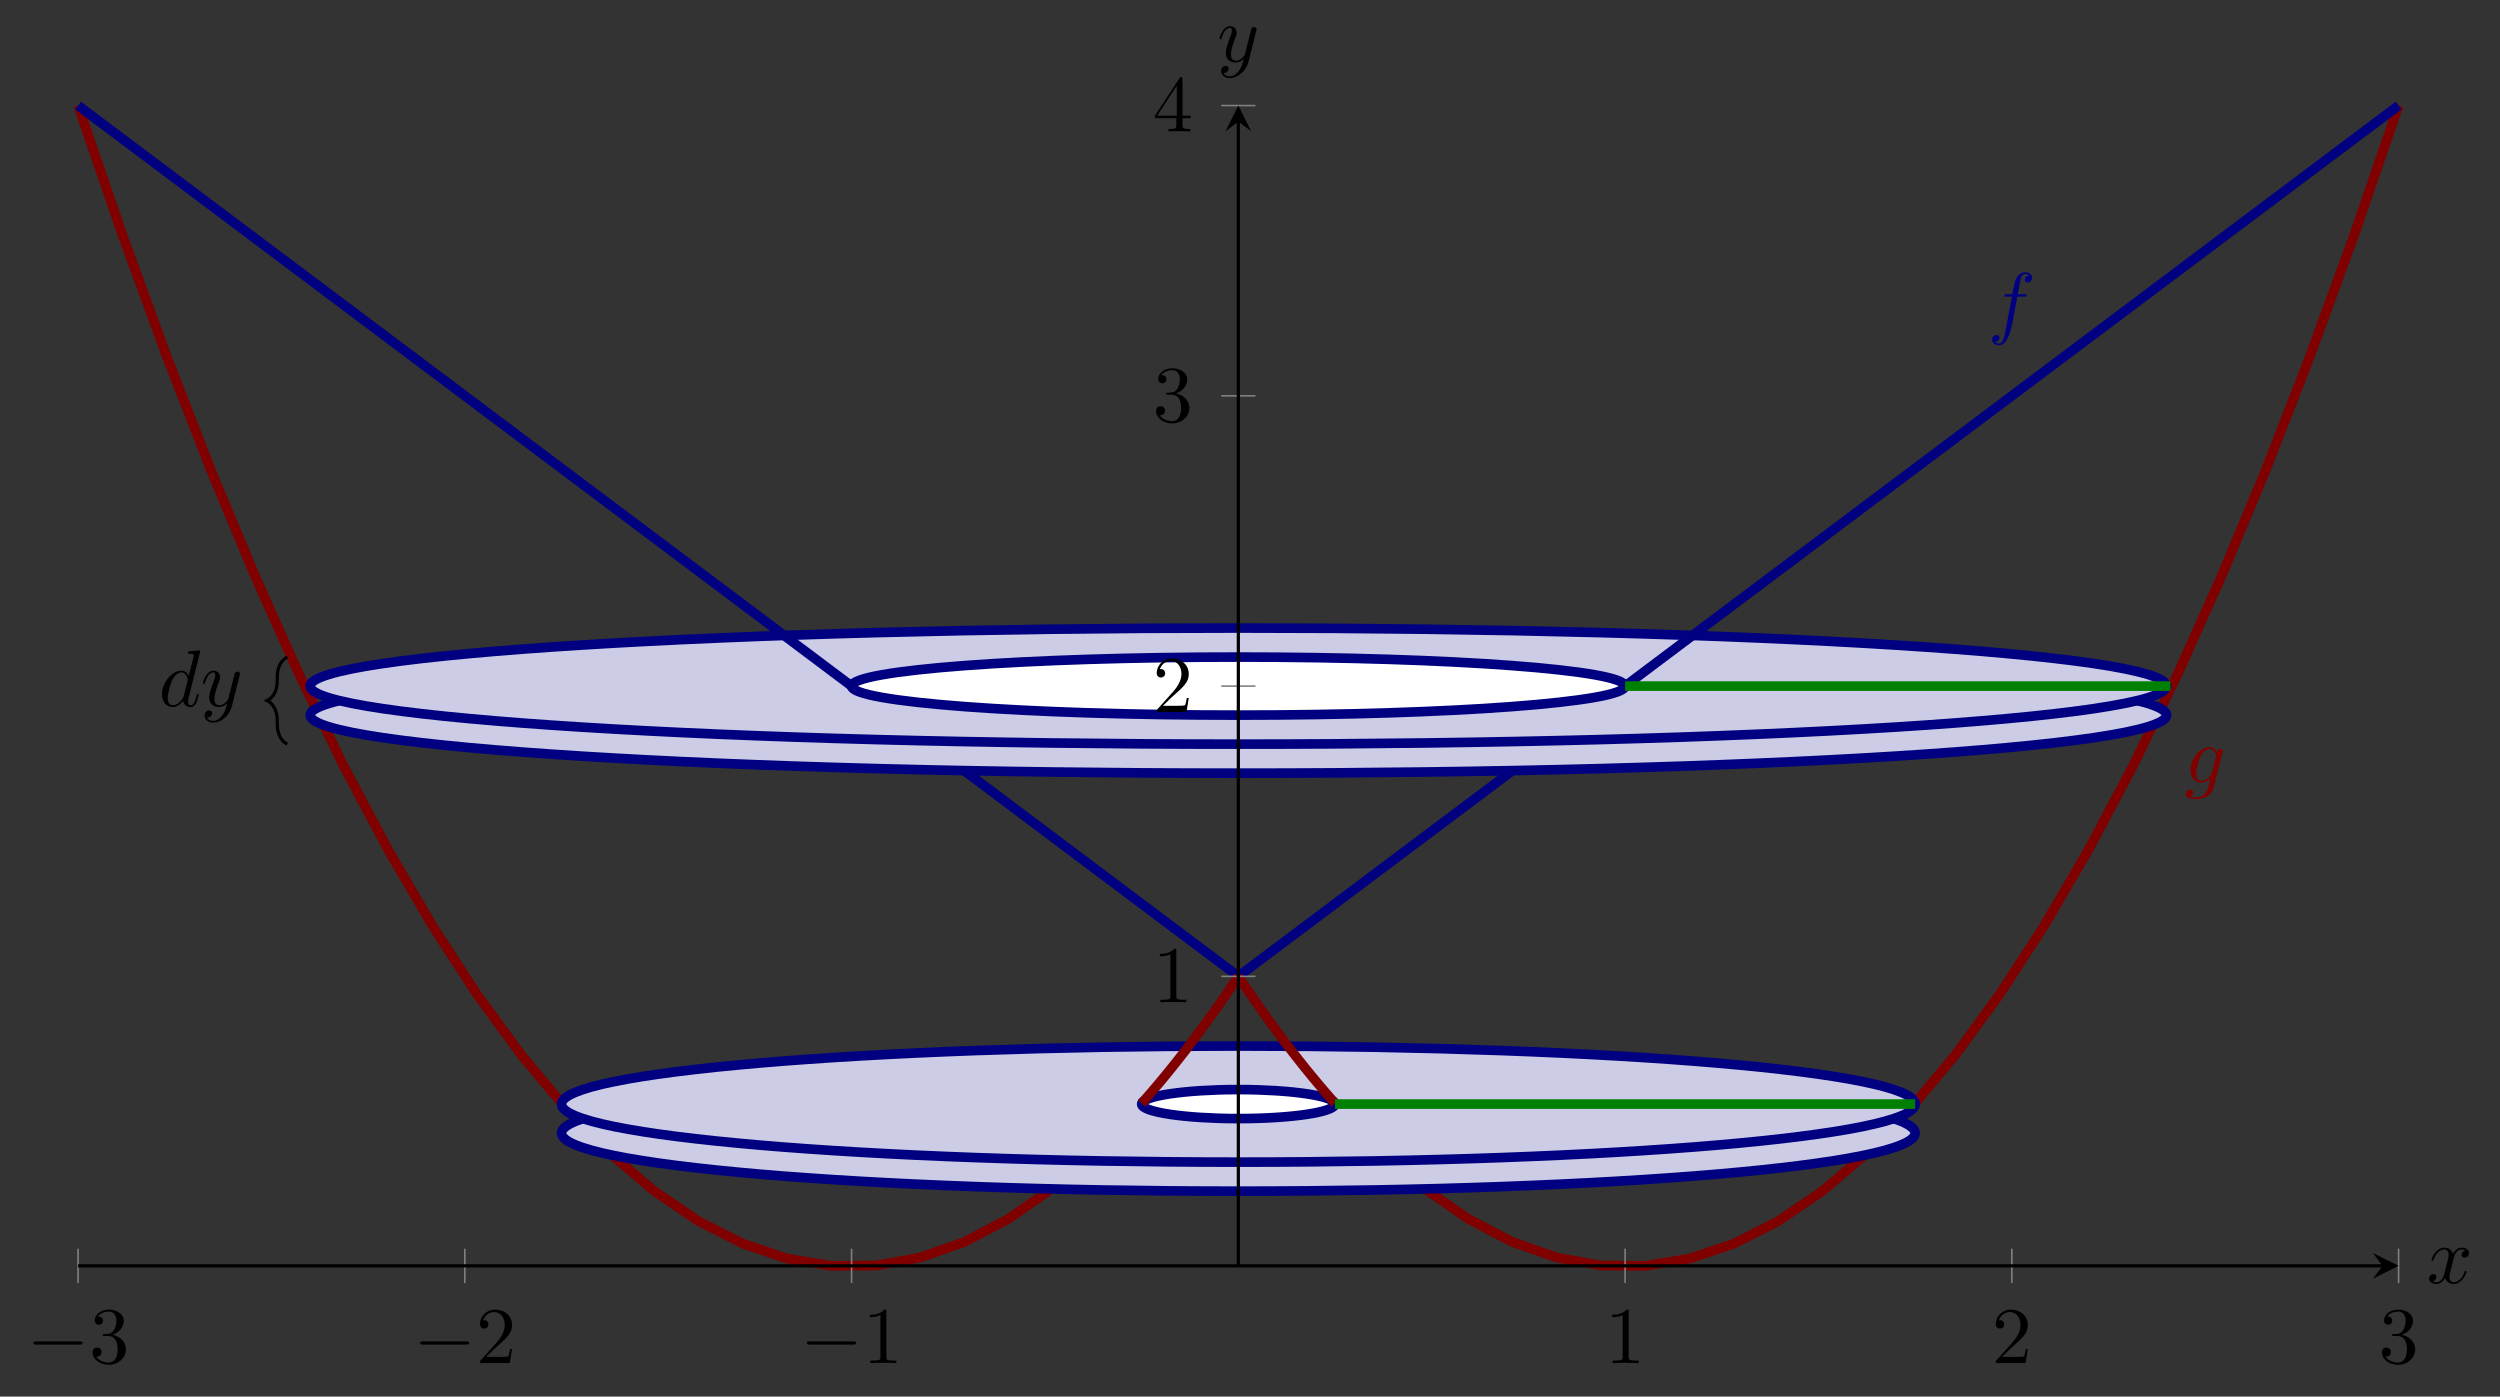 <?xml version='1.0' encoding='UTF-8'?>
<!-- This file was generated by dvisvgm 3.2.2 -->
<svg version='1.1' xmlns='http://www.w3.org/2000/svg' xmlns:xlink='http://www.w3.org/1999/xlink' width='434.262pt' height='242.592pt' viewBox='0 76.712 434.262 242.592'>
<rect x="0" y="76.712" width="434.262" height="242.592" fill="#333333" stroke="none"/>
<defs>
<path id='g6-49' d='M2.929-6.376C2.929-6.615 2.929-6.635 2.7-6.635C2.082-5.998 1.205-5.998 .887-5.998V-5.689C1.086-5.689 1.674-5.689 2.192-5.948V-.787C2.192-.428 2.162-.309 1.265-.309H.946V0C1.295-.03 2.162-.03 2.56-.03S3.826-.03 4.174 0V-.309H3.856C2.959-.309 2.929-.418 2.929-.787V-6.376Z'/>
<path id='g6-50' d='M1.265-.767L2.321-1.793C3.875-3.168 4.473-3.706 4.473-4.702C4.473-5.838 3.577-6.635 2.361-6.635C1.235-6.635 .498-5.719 .498-4.832C.498-4.274 .996-4.274 1.026-4.274C1.196-4.274 1.544-4.394 1.544-4.802C1.544-5.061 1.365-5.32 1.016-5.32C.936-5.32 .917-5.32 .887-5.31C1.116-5.958 1.654-6.326 2.232-6.326C3.138-6.326 3.567-5.519 3.567-4.702C3.567-3.905 3.068-3.118 2.521-2.501L.608-.369C.498-.259 .498-.239 .498 0H4.194L4.473-1.733H4.224C4.174-1.435 4.105-.996 4.005-.847C3.935-.767 3.278-.767 3.059-.767H1.265Z'/>
<path id='g6-51' d='M2.889-3.507C3.706-3.776 4.284-4.473 4.284-5.26C4.284-6.077 3.407-6.635 2.451-6.635C1.445-6.635 .687-6.037 .687-5.28C.687-4.951 .907-4.762 1.196-4.762C1.504-4.762 1.704-4.981 1.704-5.27C1.704-5.768 1.235-5.768 1.086-5.768C1.395-6.257 2.052-6.386 2.411-6.386C2.819-6.386 3.367-6.167 3.367-5.27C3.367-5.151 3.347-4.573 3.088-4.134C2.79-3.656 2.451-3.626 2.202-3.616C2.122-3.606 1.883-3.587 1.813-3.587C1.733-3.577 1.664-3.567 1.664-3.467C1.664-3.357 1.733-3.357 1.903-3.357H2.341C3.158-3.357 3.527-2.68 3.527-1.704C3.527-.349 2.839-.06 2.401-.06C1.973-.06 1.225-.229 .877-.817C1.225-.767 1.534-.986 1.534-1.365C1.534-1.724 1.265-1.923 .976-1.923C.737-1.923 .418-1.783 .418-1.345C.418-.438 1.345 .219 2.431 .219C3.646 .219 4.553-.687 4.553-1.704C4.553-2.521 3.925-3.298 2.889-3.507Z'/>
<path id='g6-52' d='M2.929-1.644V-.777C2.929-.418 2.909-.309 2.172-.309H1.963V0C2.371-.03 2.889-.03 3.308-.03S4.254-.03 4.663 0V-.309H4.453C3.716-.309 3.696-.418 3.696-.777V-1.644H4.692V-1.953H3.696V-6.486C3.696-6.685 3.696-6.745 3.537-6.745C3.447-6.745 3.417-6.745 3.337-6.625L.279-1.953V-1.644H2.929ZM2.989-1.953H.558L2.989-5.669V-1.953Z'/>
<path id='g5-100' d='M5.141-6.804C5.141-6.814 5.141-6.914 5.011-6.914C4.862-6.914 3.915-6.824 3.746-6.804C3.666-6.795 3.606-6.745 3.606-6.615C3.606-6.496 3.696-6.496 3.846-6.496C4.324-6.496 4.344-6.426 4.344-6.326L4.314-6.127L3.716-3.766C3.537-4.134 3.248-4.403 2.8-4.403C1.634-4.403 .399-2.939 .399-1.484C.399-.548 .946 .11 1.724 .11C1.923 .11 2.421 .07 3.019-.638C3.098-.219 3.447 .11 3.925 .11C4.274 .11 4.503-.12 4.663-.438C4.832-.797 4.961-1.405 4.961-1.425C4.961-1.524 4.872-1.524 4.842-1.524C4.742-1.524 4.732-1.484 4.702-1.345C4.533-.697 4.354-.11 3.945-.11C3.676-.11 3.646-.369 3.646-.568C3.646-.807 3.666-.877 3.706-1.046L5.141-6.804ZM3.068-1.186C3.019-1.006 3.019-.986 2.869-.817C2.431-.269 2.022-.11 1.743-.11C1.245-.11 1.106-.658 1.106-1.046C1.106-1.544 1.425-2.77 1.654-3.228C1.963-3.816 2.411-4.184 2.809-4.184C3.457-4.184 3.597-3.367 3.597-3.308S3.577-3.188 3.567-3.138L3.068-1.186Z'/>
<path id='g5-102' d='M3.656-3.985H4.513C4.712-3.985 4.812-3.985 4.812-4.184C4.812-4.294 4.712-4.294 4.543-4.294H3.716L3.925-5.43C3.965-5.639 4.105-6.346 4.164-6.466C4.254-6.655 4.423-6.804 4.633-6.804C4.672-6.804 4.932-6.804 5.121-6.625C4.682-6.585 4.583-6.237 4.583-6.087C4.583-5.858 4.762-5.738 4.951-5.738C5.21-5.738 5.499-5.958 5.499-6.336C5.499-6.795 5.041-7.024 4.633-7.024C4.294-7.024 3.666-6.844 3.367-5.858C3.308-5.649 3.278-5.549 3.039-4.294H2.351C2.162-4.294 2.052-4.294 2.052-4.105C2.052-3.985 2.142-3.985 2.331-3.985H2.989L2.242-.05C2.062 .917 1.893 1.823 1.375 1.823C1.335 1.823 1.086 1.823 .897 1.644C1.355 1.614 1.445 1.255 1.445 1.106C1.445 .877 1.265 .757 1.076 .757C.817 .757 .528 .976 .528 1.355C.528 1.803 .966 2.042 1.375 2.042C1.923 2.042 2.321 1.455 2.501 1.076C2.819 .448 3.049-.757 3.059-.827L3.656-3.985Z'/>
<path id='g5-103' d='M4.692-3.756C4.702-3.816 4.722-3.866 4.722-3.935C4.722-4.105 4.603-4.204 4.433-4.204C4.334-4.204 4.065-4.134 4.025-3.776C3.846-4.144 3.497-4.403 3.098-4.403C1.963-4.403 .727-3.009 .727-1.574C.727-.588 1.335 0 2.052 0C2.64 0 3.108-.468 3.208-.578L3.218-.568C3.009 .319 2.889 .727 2.889 .747C2.849 .837 2.511 1.823 1.455 1.823C1.265 1.823 .936 1.813 .658 1.724C.956 1.634 1.066 1.375 1.066 1.205C1.066 1.046 .956 .857 .687 .857C.468 .857 .149 1.036 .149 1.435C.149 1.843 .518 2.042 1.474 2.042C2.72 2.042 3.437 1.265 3.587 .667L4.692-3.756ZM3.397-1.275C3.337-1.016 3.108-.767 2.889-.578C2.68-.399 2.371-.219 2.082-.219C1.584-.219 1.435-.737 1.435-1.136C1.435-1.614 1.724-2.79 1.993-3.298C2.262-3.786 2.69-4.184 3.108-4.184C3.766-4.184 3.905-3.377 3.905-3.328S3.885-3.218 3.875-3.178L3.397-1.275Z'/>
<path id='g5-120' d='M3.328-3.009C3.387-3.268 3.616-4.184 4.314-4.184C4.364-4.184 4.603-4.184 4.812-4.055C4.533-4.005 4.334-3.756 4.334-3.517C4.334-3.357 4.443-3.168 4.712-3.168C4.932-3.168 5.25-3.347 5.25-3.746C5.25-4.264 4.663-4.403 4.324-4.403C3.746-4.403 3.397-3.875 3.278-3.646C3.029-4.304 2.491-4.403 2.202-4.403C1.166-4.403 .598-3.118 .598-2.869C.598-2.77 .697-2.77 .717-2.77C.797-2.77 .827-2.79 .847-2.879C1.186-3.935 1.843-4.184 2.182-4.184C2.371-4.184 2.72-4.095 2.72-3.517C2.72-3.208 2.55-2.54 2.182-1.146C2.022-.528 1.674-.11 1.235-.11C1.176-.11 .946-.11 .737-.239C.986-.289 1.205-.498 1.205-.777C1.205-1.046 .986-1.126 .837-1.126C.538-1.126 .289-.867 .289-.548C.289-.09 .787 .11 1.225 .11C1.883 .11 2.242-.588 2.271-.648C2.391-.279 2.75 .11 3.347 .11C4.374 .11 4.941-1.176 4.941-1.425C4.941-1.524 4.852-1.524 4.822-1.524C4.732-1.524 4.712-1.484 4.692-1.415C4.364-.349 3.686-.11 3.367-.11C2.979-.11 2.819-.428 2.819-.767C2.819-.986 2.879-1.205 2.989-1.644L3.328-3.009Z'/>
<path id='g5-121' d='M4.842-3.796C4.882-3.935 4.882-3.955 4.882-4.025C4.882-4.204 4.742-4.294 4.593-4.294C4.493-4.294 4.334-4.234 4.244-4.085C4.224-4.035 4.144-3.726 4.105-3.547C4.035-3.288 3.965-3.019 3.905-2.75L3.457-.956C3.417-.807 2.989-.11 2.331-.11C1.823-.11 1.714-.548 1.714-.917C1.714-1.375 1.883-1.993 2.222-2.869C2.381-3.278 2.421-3.387 2.421-3.587C2.421-4.035 2.102-4.403 1.604-4.403C.658-4.403 .289-2.959 .289-2.869C.289-2.77 .389-2.77 .408-2.77C.508-2.77 .518-2.79 .568-2.949C.837-3.885 1.235-4.184 1.574-4.184C1.654-4.184 1.823-4.184 1.823-3.866C1.823-3.616 1.724-3.357 1.654-3.168C1.255-2.112 1.076-1.544 1.076-1.076C1.076-.189 1.704 .11 2.291 .11C2.68 .11 3.019-.06 3.298-.339C3.168 .179 3.049 .667 2.65 1.196C2.391 1.534 2.012 1.823 1.554 1.823C1.415 1.823 .966 1.793 .797 1.405C.956 1.405 1.086 1.405 1.225 1.285C1.325 1.196 1.425 1.066 1.425 .877C1.425 .568 1.156 .528 1.056 .528C.827 .528 .498 .687 .498 1.176C.498 1.674 .936 2.042 1.554 2.042C2.58 2.042 3.606 1.136 3.885 .01L4.842-3.796Z'/>
<path id='g4-0' d='M6.565-2.291C6.735-2.291 6.914-2.291 6.914-2.491S6.735-2.69 6.565-2.69H1.176C1.006-2.69 .827-2.69 .827-2.491S1.006-2.291 1.176-2.291H6.565Z'/>
</defs>
<g id='page2' transform='matrix(1.4 0 0 1.4 0 0)'>
<g stroke-miterlimit='10' transform='translate(9.686,211.858)scale(0.996,-0.996)'>
<g fill='#000' stroke='#000'>
<g stroke-width='0.4'>
<g stroke='none' transform='scale(-1.004,1.004)translate(9.686,211.858)scale(-1,-1)'/>
<g transform='translate(-9.722,-16.278)'>
<g stroke='none' transform='scale(-1.004,1.004)translate(9.686,211.858)scale(-1,-1)'>
<g stroke='#000' stroke-miterlimit='10' transform='translate(19.371,195.641)scale(0.996,-0.996)'>
<g fill='#000' stroke='#000'>
<g stroke-width='0.4'>
<g fill='#000080' stroke='#000080'>
<g stroke-width='1.2'>
<path d='M144.539 36.062L146.546 37.569L148.554 39.075L150.561 40.582L152.569 42.089L154.576 43.595L156.584 45.102L158.591 46.609L160.598 48.115L162.606 49.622L164.613 51.129L166.621 52.635L168.628 54.142L170.636 55.649L172.643 57.155L174.651 58.662L176.658 60.169L178.666 61.675L180.673 63.182L182.68 64.689L184.688 66.195L186.695 67.702L188.703 69.209L190.71 70.715L192.718 72.222' fill='none'/>
</g>
</g>
<g fill='#000080' stroke='#000080'>
<g stroke-width='1.2'>
<path d='M96.359 72.222L98.367 70.716L100.374 69.209L102.382 67.703L104.389 66.196L106.397 64.689L108.404 63.183L110.411 61.676L112.419 60.169L114.426 58.663L116.434 57.156L118.441 55.649L120.449 54.143L122.456 52.636L124.464 51.129L126.471 49.623L128.479 48.116L130.486 46.609L132.493 45.103L134.501 43.596L136.508 42.089L138.516 40.583L140.523 39.076L142.531 37.569L144.538 36.063' fill='none'/>
</g>
</g>
<g fill='#800000' stroke='#800000'>
<g stroke-width='1.2'>
<path d='M0 144.543L5.521 128.444L11.041 113.295L16.562 99.096L22.082 85.846L27.603 73.545L33.123 62.194L38.644 51.792L44.165 42.34L49.685 33.838L55.206 26.285L60.726 19.681L66.247 14.027L71.767 9.323L77.288 5.568L82.808 2.762L88.329 .906L93.85 0L99.37 .043L104.891 1.036L110.411 2.978L115.932 5.87L121.452 9.711L126.973 14.501L132.494 20.242' fill='none'/>
</g>
</g>
<g fill='#800000' stroke='#800000'>
<g stroke-width='1.2'>
<path d='M156.584 20.242L162.104 14.502L167.625 9.711L173.145 5.87L178.666 2.978L184.187 1.036L189.707 .043L195.228 0L200.748 .906L206.269 2.762L211.789 5.568L217.31 9.322L222.831 14.027L228.351 19.681L233.872 26.284L239.392 33.837L244.913 42.34L250.433 51.792L255.954 62.193L261.475 73.544L266.995 85.845L272.516 99.095L278.036 113.294L283.557 128.443L289.077 144.542' fill='none'/>
</g>
</g>
<g fill='#000080' stroke='#000080'>
<g stroke-width='1.2'>
<g fill='#cccce6'>
<path d='M260.17 68.606C260.17 72.601 208.401 75.838 144.539 75.838S28.908 72.601 28.908 68.606C28.908 64.612 80.677 61.374 144.539 61.374S260.17 64.612 260.17 68.606ZM144.539 68.606'/>
</g>
</g>
</g>
<g fill='#000080' stroke='#000080'>
<g stroke-width='1.2'>
<g fill='#cccce6'>
<path d='M260.17 72.222C260.17 76.217 208.401 79.455 144.539 79.455S28.908 76.217 28.908 72.222S80.677 64.99 144.539 64.99S260.17 68.228 260.17 72.222ZM144.539 72.222'/>
</g>
</g>
</g>
<g fill='#000080' stroke='#000080'>
<g stroke-width='1.2'>
<g fill='#fff'>
<path d='M192.719 72.222C192.719 74.22 171.148 75.838 144.539 75.838S96.359 74.22 96.359 72.222S117.93 68.606 144.539 68.606S192.719 70.225 192.719 72.222ZM144.539 72.222'/>
</g>
</g>
</g>
<g fill='#000080' stroke='#000080'>
<g stroke-width='1.2'>
<g fill='#cccce6'>
<path d='M228.853 16.536C228.853 20.53 191.105 23.768 144.539 23.768S60.225 20.53 60.225 16.536C60.225 12.541 97.973 9.304 144.539 9.304S228.853 12.541 228.853 16.536ZM144.539 16.536'/>
</g>
</g>
</g>
<g fill='#000080' stroke='#000080'>
<g stroke-width='1.2'>
<g fill='#cccce6'>
<path d='M228.853 20.152C228.853 24.146 191.105 27.384 144.539 27.384S60.225 24.146 60.225 20.152S97.973 12.92 144.539 12.92S228.853 16.157 228.853 20.152ZM144.539 20.152'/>
</g>
</g>
</g>
<g fill='#000080' stroke='#000080'>
<g stroke-width='1.2'>
<g fill='#fff'>
<path d='M156.584 20.152C156.584 21.15 151.191 21.96 144.539 21.96S132.494 21.15 132.494 20.152S137.887 18.344 144.539 18.344S156.584 19.153 156.584 20.152ZM144.539 20.152'/>
</g>
</g>
</g>
<g fill='#000080' stroke='#000080'>
<g stroke-width='1.2'>
<path d='M192.719 72.222L196.733 75.236L200.748 78.249L204.763 81.263L208.778 84.276L212.793 87.289L216.808 90.303L220.823 93.316L224.838 96.329L228.853 99.343L232.868 102.356L236.883 105.369L240.898 108.383L244.913 111.396L248.928 114.409L252.943 117.423L256.958 120.436L260.973 123.449L264.988 126.463L269.003 129.476L273.018 132.489L277.032 135.503L281.047 138.516L285.062 141.529L289.077 144.543' fill='none'/>
</g>
</g>
<g fill='#800000' stroke='#800000'>
<g stroke-width='1.2'>
<path d='M144.539 36.062L145.041 35.313L145.543 34.571L146.044 33.838L146.546 33.112L147.048 32.394L147.55 31.683L148.052 30.981L148.554 30.287L149.056 29.6L149.558 28.921L150.059 28.25L150.561 27.587L151.063 26.932L151.565 26.285L152.067 25.645L152.569 25.013L153.071 24.389L153.572 23.773L154.074 23.165L154.576 22.565L155.078 21.972L155.58 21.388L156.082 20.811L156.584 20.242' fill='none'/>
</g>
</g>
<g fill='#000080' stroke='#000080'>
<g stroke-width='1.2'>
<path d='M0 144.543L4.015 141.53L8.03 138.516L12.045 135.503L16.06 132.49L20.075 129.476L24.09 126.463L28.105 123.45L32.12 120.436L36.135 117.423L40.15 114.41L44.164 111.396L48.179 108.383L52.194 105.37L56.209 102.356L60.224 99.343L64.239 96.33L68.254 93.316L72.269 90.303L76.284 87.289L80.299 84.276L84.314 81.263L88.329 78.249L92.344 75.236L96.359 72.223' fill='none'/>
</g>
</g>
<g fill='#800000' stroke='#800000'>
<g stroke-width='1.2'>
<path d='M132.494 20.242L132.996 20.811L133.498 21.388L134 21.972L134.501 22.565L135.003 23.165L135.505 23.773L136.007 24.389L136.509 25.013L137.011 25.645L137.513 26.284L138.015 26.932L138.516 27.587L139.018 28.25L139.52 28.921L140.022 29.6L140.524 30.287L141.026 30.981L141.528 31.683L142.029 32.394L142.531 33.112L143.033 33.837L143.535 34.571L144.037 35.313L144.539 36.062' fill='none'/>
</g>
</g>
<g fill='#000080' stroke='#000080'>
<g fill='#000080' stroke='#000080'>
</g>
<g transform='translate(237.912,116.731)'>
<g stroke='none' transform='scale(-1.004,1.004)translate(19.371,195.641)scale(-1,-1)'>
<g fill='#000080'>
<g stroke='none'>
<g fill='#000080'>
<use x='19.371' y='195.641' xlink:href='#g5-102'/>
</g>
</g>
</g>
</g>
</g>
</g>
<g fill='#800000' stroke='#800000'>
<g fill='#800000' stroke='#800000'>
</g>
<g transform='translate(262.424,60.194)'>
<g stroke='none' transform='scale(-1.004,1.004)translate(19.371,195.641)scale(-1,-1)'>
<g fill='#800000'>
<g stroke='none'>
<g fill='#800000'>
<use x='19.371' y='195.641' xlink:href='#g5-103'/>
</g>
</g>
</g>
</g>
</g>
</g>
<g transform='translate(8.387,69.722)'>
<g stroke='none' transform='scale(-1.004,1.004)translate(19.371,195.641)scale(-1,-1)'>
<g fill='#000'>
<g stroke='none'>
<use x='21.032' y='195.641' xlink:href='#g5-100'/>
<use x='26.217' y='195.641' xlink:href='#g5-121'/>
</g>
</g>
</g>
</g>
<g stroke-width='0.4'>
<path d='M26.062 64.99C25.312 65.365 24.812 66.24 24.812 67.49V67.914C24.812 69.164 24.312 70.039 23.562 70.414C24.312 70.789 24.812 71.664 24.812 72.914V73.338C24.812 74.588 25.312 75.464 26.062 75.838' fill='none'/>
</g>
<g stroke-width='1.2'>
<g fill='#008000' stroke='#008000'>
<path d='M156.584 20.152H228.853' fill='none'/>
</g>
</g>
<g stroke-width='1.2'>
<g fill='#008000' stroke='#008000'>
<path d='M192.719 72.222H260.652' fill='none'/>
</g>
</g>
<g stroke-width='0.2'>
<g fill='#808080' stroke='#808080'>
<path d='M0-2.134V2.134M48.18-2.134V2.134M96.359-2.134V2.134M192.719-2.134V2.134M240.898-2.134V2.134M289.078-2.134V2.134' fill='none'/>
</g>
</g>
<g stroke-width='0.2'>
<g fill='#808080' stroke='#808080'>
<path d='M142.405 36.062H146.673M142.405 72.222H146.673M142.405 108.383H146.673M142.405 144.543H146.673' fill='none'/>
</g>
</g>
<path d='M0 0H287.078' fill='none'/>
<g transform='translate(287.078,0.0)'>
<path d='M2 0L-1.2 1.6L0 0L-1.2-1.6' stroke='none'/>
</g>
<path d='M144.539 0V142.543' fill='none'/>
<g transform='matrix(0.0,1.0,-1.0,0.0,144.539,142.543)'>
<path d='M2 0L-1.2 1.6L0 0L-1.2-1.6' stroke='none'/>
</g>
<g transform='translate(-6.389,-12.111)'>
<g stroke='none' transform='scale(-1.004,1.004)translate(19.371,195.641)scale(-1,-1)'>
<g fill='#000'>
<g stroke='none'>
<use x='19.371' y='195.641' xlink:href='#g4-0'/>
<use x='27.12' y='195.641' xlink:href='#g6-51'/>
</g>
</g>
</g>
</g>
<g transform='translate(41.791,-12.111)'>
<g stroke='none' transform='scale(-1.004,1.004)translate(19.371,195.641)scale(-1,-1)'>
<g fill='#000'>
<g stroke='none'>
<use x='19.371' y='195.641' xlink:href='#g4-0'/>
<use x='27.12' y='195.641' xlink:href='#g6-50'/>
</g>
</g>
</g>
</g>
<g transform='translate(89.97,-12.111)'>
<g stroke='none' transform='scale(-1.004,1.004)translate(19.371,195.641)scale(-1,-1)'>
<g fill='#000'>
<g stroke='none'>
<use x='19.371' y='195.641' xlink:href='#g4-0'/>
<use x='27.12' y='195.641' xlink:href='#g6-49'/>
</g>
</g>
</g>
</g>
<g transform='translate(190.219,-12.111)'>
<g stroke='none' transform='scale(-1.004,1.004)translate(19.371,195.641)scale(-1,-1)'>
<g fill='#000'>
<g stroke='none'>
<use x='19.371' y='195.641' xlink:href='#g6-49'/>
</g>
</g>
</g>
</g>
<g transform='translate(238.398,-12.111)'>
<g stroke='none' transform='scale(-1.004,1.004)translate(19.371,195.641)scale(-1,-1)'>
<g fill='#000'>
<g stroke='none'>
<use x='19.371' y='195.641' xlink:href='#g6-50'/>
</g>
</g>
</g>
</g>
<g transform='translate(286.578,-12.111)'>
<g stroke='none' transform='scale(-1.004,1.004)translate(19.371,195.641)scale(-1,-1)'>
<g fill='#000'>
<g stroke='none'>
<use x='19.371' y='195.641' xlink:href='#g6-51'/>
</g>
</g>
</g>
</g>
<g transform='translate(133.872,32.84)'>
<g stroke='none' transform='scale(-1.004,1.004)translate(19.371,195.641)scale(-1,-1)'>
<g fill='#000'>
<g stroke='none'>
<use x='19.371' y='195.641' xlink:href='#g6-49'/>
</g>
</g>
</g>
</g>
<g transform='translate(133.872,69)'>
<g stroke='none' transform='scale(-1.004,1.004)translate(19.371,195.641)scale(-1,-1)'>
<g fill='#000'>
<g stroke='none'>
<use x='19.371' y='195.641' xlink:href='#g6-50'/>
</g>
</g>
</g>
</g>
<g transform='translate(133.872,105.161)'>
<g stroke='none' transform='scale(-1.004,1.004)translate(19.371,195.641)scale(-1,-1)'>
<g fill='#000'>
<g stroke='none'>
<use x='19.371' y='195.641' xlink:href='#g6-51'/>
</g>
</g>
</g>
</g>
<g transform='translate(133.872,141.321)'>
<g stroke='none' transform='scale(-1.004,1.004)translate(19.371,195.641)scale(-1,-1)'>
<g fill='#000'>
<g stroke='none'>
<use x='19.371' y='195.641' xlink:href='#g6-52'/>
</g>
</g>
</g>
</g>
<g transform='translate(292.58,-2.153)'>
<g stroke='none' transform='scale(-1.004,1.004)translate(19.371,195.641)scale(-1,-1)'>
<g fill='#000'>
<g stroke='none'>
<use x='19.371' y='195.641' xlink:href='#g5-120'/>
</g>
</g>
</g>
</g>
<g transform='translate(141.902,150.014)'>
<g stroke='none' transform='scale(-1.004,1.004)translate(19.371,195.641)scale(-1,-1)'>
<g fill='#000'>
<g stroke='none'>
<use x='19.371' y='195.641' xlink:href='#g5-121'/>
</g>
</g>
</g>
</g>
</g>
</g>
</g>
</g>
</g>
</g>
</g>
</g>
</g>
</svg>